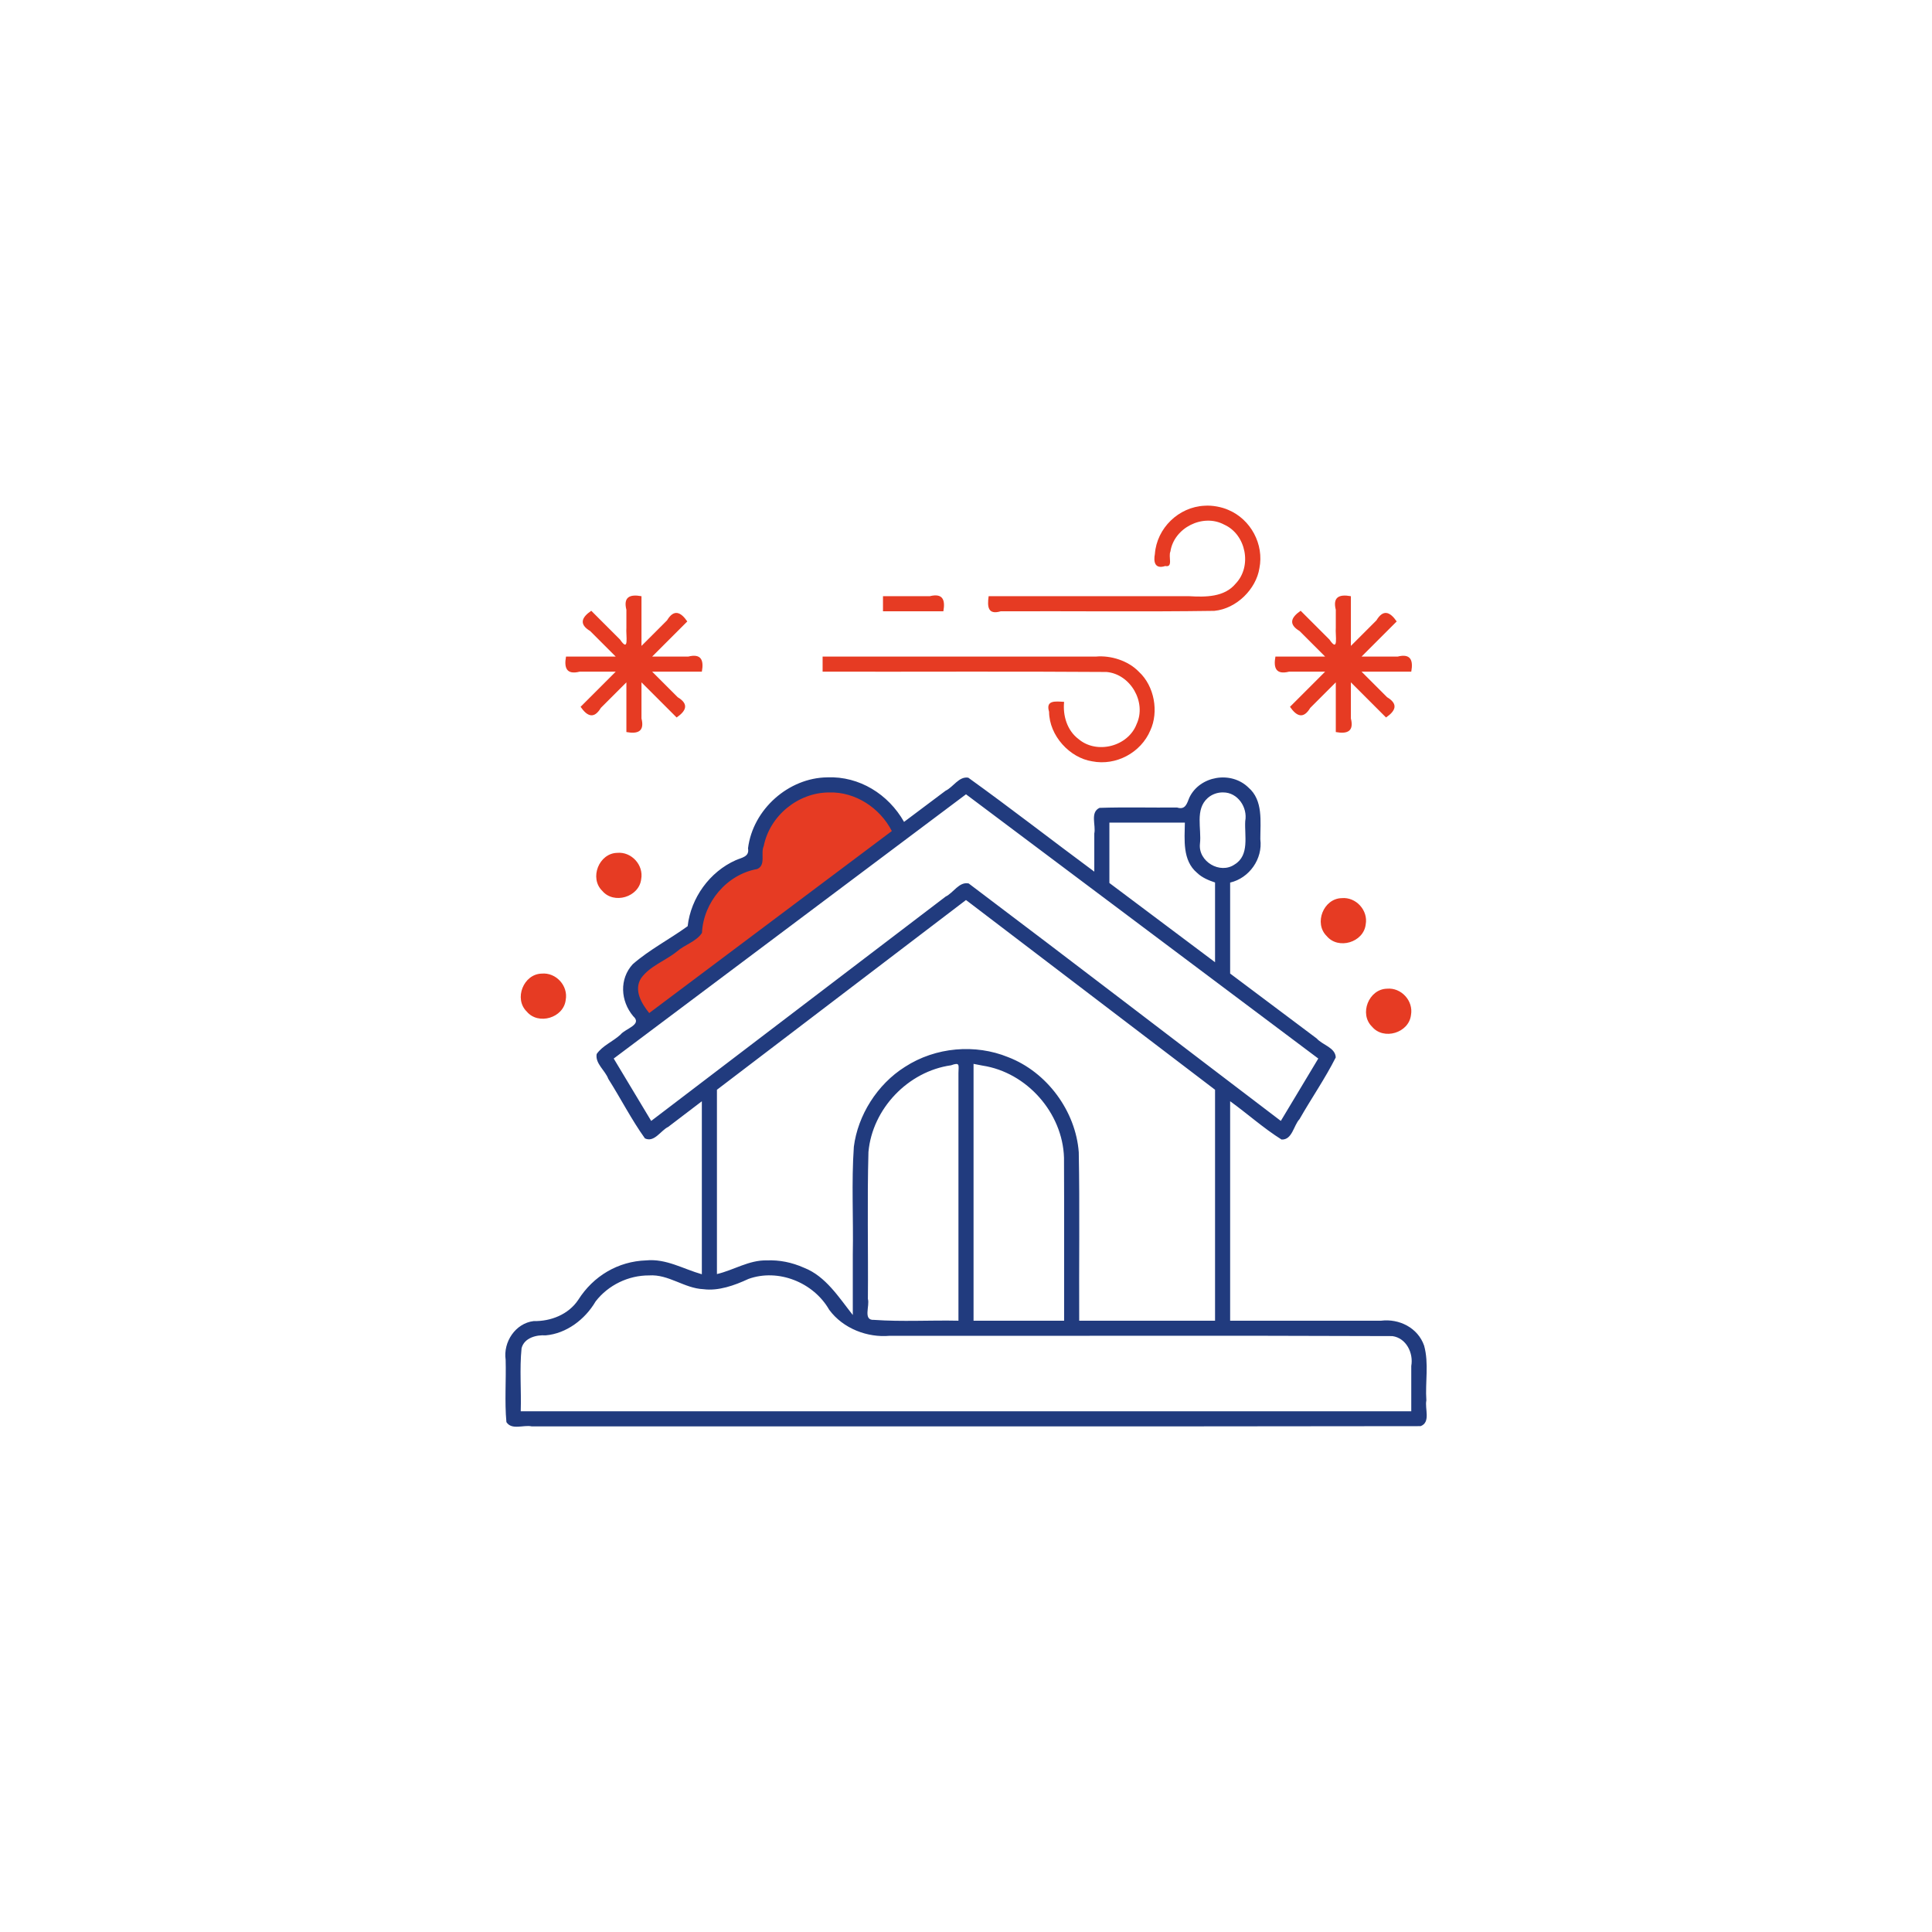 <?xml version="1.0" encoding="UTF-8" standalone="no"?>
<svg
   xmlns:dc="http://purl.org/dc/elements/1.1/"
   xmlns:cc="http://creativecommons.org/ns#"
   xmlns:rdf="http://www.w3.org/1999/02/22-rdf-syntax-ns#"
   xmlns:svg="http://www.w3.org/2000/svg"
   xmlns="http://www.w3.org/2000/svg"
   version="1.1"
   width="512"
   height="512"
   x="0"
   y="0"
   viewBox="0 0 64 64"
   style="enable-background:new 0 0 512 512"
   xml:space="preserve"
   class=""
   id="svg30"><defs
     id="defs34" /><g
     transform="matrix(0.5,0,0,0.5,16,16)"
     id="g28"><path
       d="m27.681 23.239a5 5 0 0 0 -9.681 1.761c0 .034.009.066.01.1a4.986 4.986 0 0 0 -3.974 4.543l-3.372 2.248a2 2 0 0 0 -.555 2.773l.78 1.169z"
       fill="#e63b23"
       data-original="#f4b2b0"
       class=""
       id="path2" /><path
       d="m53 43-21-16-21 16-3-5 24-18 24 18z"
       fill="#e63b23"
       data-original="#f4b2b0"
       class=""
       id="path4"
       style="fill:none" /><g
       fill="#b3404a"
       id="g26"><path
         id="path6"
         d="m 22.814,19.502 c -2.563,0.024 -4.935,2.116 -5.256,4.703 0.105,0.558 -0.405,0.608 -0.803,0.78 -1.744,0.775 -2.986,2.509 -3.196,4.377 -1.192,0.864 -2.527,1.55 -3.637,2.518 -0.898,0.976 -0.816,2.436 0.029,3.445 0.63,0.563 -0.52,0.818 -0.838,1.217 -0.494,0.458 -1.199,0.733 -1.582,1.289 -0.112,0.63 0.567,1.089 0.769,1.644 0.826,1.302 1.535,2.7 2.428,3.946 0.62,0.297 1.049,-0.525 1.542,-0.761 0.743,-0.566 1.486,-1.133 2.229,-1.698 0,3.82 0,7.641 0,11.461 C 13.242,52.065 12.141,51.378 10.805,51.504 8.949,51.568 7.312,52.533 6.307,54.123 5.662,55.089 4.488,55.549 3.357,55.525 2.148,55.67 1.33,56.912 1.5,58.086 c 0.039,1.373 -0.075,2.772 0.051,4.131 C 1.9,62.769 2.69,62.386 3.218,62.5 22.851,62.491 42.487,62.518 62.119,62.486 62.805,62.228 62.385,61.318 62.5,60.782 62.416,59.579 62.678,58.328 62.352,57.154 61.938,55.961 60.691,55.352 59.5,55.5 c -3.333,0 -6.667,0 -10,0 0,-4.847 0,-9.694 0,-14.541 1.144,0.828 2.215,1.79 3.404,2.537 0.712,0.04 0.798,-0.935 1.192,-1.349 0.781,-1.372 1.694,-2.688 2.401,-4.09 -0.025,-0.654 -0.884,-0.824 -1.259,-1.253 C 53.326,35.369 51.412,33.936 49.5,32.5 c 0,-2.009 0,-4.018 0,-6.027 1.274,-0.297 2.17,-1.574 2,-2.873 -0.003,-1.162 0.202,-2.575 -0.791,-3.426 -1.152,-1.124 -3.22,-0.772 -3.909,0.664 -0.164,0.397 -0.26,0.839 -0.816,0.662 -1.711,0.017 -3.429,-0.033 -5.136,0.023 -0.642,0.293 -0.231,1.16 -0.348,1.694 0,0.844 0,1.688 0,2.532 -2.789,-2.064 -5.534,-4.202 -8.348,-6.225 -0.618,-0.106 -0.998,0.627 -1.505,0.864 -0.917,0.688 -1.834,1.376 -2.751,2.064 -1.041,-1.837 -2.965,-3.034 -5.082,-2.951 z M 49.039,20.5 c 0.964,-0.004 1.63,0.992 1.461,1.9 -0.058,0.959 0.299,2.262 -0.699,2.87 C 48.832,25.945 47.37,25.073 47.5,23.9 47.617,22.904 47.153,21.632 48.018,20.867 48.296,20.622 48.669,20.49 49.039,20.5 Z m -26.115,0.002 c 1.741,-0.057 3.379,1.025 4.162,2.557 -5.358,4.02 -10.715,8.041 -16.074,12.059 -0.507,-0.628 -1.041,-1.521 -0.537,-2.311 0.585,-0.814 1.618,-1.154 2.381,-1.775 0.509,-0.447 1.281,-0.65 1.652,-1.227 0.094,-2.026 1.65,-3.875 3.662,-4.23 0.592,-0.267 0.206,-1.034 0.428,-1.518 0.4,-2.012 2.275,-3.55 4.326,-3.555 z m 9.377,0.348 c 7.679,5.761 15.361,11.518 23.039,17.281 -0.828,1.378 -1.655,2.755 -2.482,4.133 C 45.961,37.025 39.092,31.743 32.178,26.531 31.546,26.395 31.162,27.158 30.65,27.401 24.147,32.355 17.645,37.309 11.143,42.264 10.316,40.886 9.488,39.508 8.66,38.131 16.438,32.293 24.219,26.459 32,20.625 c 0.1,0.075 0.201,0.15 0.301,0.225 z M 42,22.5 c 1.5,0 3,0 4.5,0 -0.018,1.134 -0.168,2.504 0.805,3.324 0.331,0.321 0.764,0.501 1.195,0.643 0,1.761 0,3.522 0,5.283 -2.334,-1.749 -4.667,-3.499 -7,-5.25 0,-1.333 0,-2.667 0,-4 0.167,0 0.333,0 0.5,0 z m -9.697,5.359 c 5.399,4.113 10.798,8.226 16.197,12.34 0,5.1 0,10.201 0,15.301 -3,0 -6,0 -9,0 -0.02,-3.708 0.04,-7.506 -0.029,-11.16 -0.201,-2.713 -2.094,-5.311 -4.684,-6.303 -2.165,-0.884 -4.795,-0.674 -6.83,0.645 -1.844,1.158 -3.123,3.216 -3.387,5.289 -0.165,2.372 -0.023,4.758 -0.07,7.135 0,1.339 0,2.678 0,4.017 -0.93,-1.177 -1.798,-2.567 -3.217,-3.125 -0.841,-0.376 -1.661,-0.526 -2.477,-0.494 -1.182,-0.03 -2.19,0.645 -3.307,0.906 0,-4.07 0,-8.141 0,-12.211 5.5,-4.19 11,-8.38 16.5,-12.57 0.101,0.077 0.202,0.154 0.303,0.23 z m 0.791,10.74 c 2.936,0.448 5.31,3.135 5.399,6.102 0.017,3.599 0.002,7.199 0.007,10.799 -2,0 -4,0 -6,0 0,-5.672 0,-11.344 0,-17.016 0.198,0.038 0.396,0.077 0.594,0.115 z M 31.5,39.09 c 0,5.47 0,10.94 0,16.41 -1.864,-0.04 -3.739,0.078 -5.596,-0.055 -0.749,0.043 -0.266,-0.93 -0.404,-1.39 0.028,-3.244 -0.053,-6.492 0.037,-9.733 0.257,-2.863 2.625,-5.342 5.469,-5.743 0.61,-0.217 0.501,-0.029 0.494,0.511 z M 11.002,52.5 c 1.294,-0.091 2.335,0.859 3.602,0.912 0.989,0.131 2.059,-0.248 2.984,-0.68 1.981,-0.711 4.313,0.235 5.348,2.043 0.921,1.252 2.54,1.858 4.008,1.725 11.102,0.013 22.206,-0.026 33.306,0.02 0.922,0.13 1.404,1.123 1.25,1.98 0,1 0,2 0,3 -19.667,0 -39.333,0 -59,0 0.045,-1.388 -0.085,-2.796 0.055,-4.174 0.177,-0.708 1.013,-0.897 1.59,-0.854 1.373,-0.116 2.614,-1.049 3.317,-2.251 C 8.296,53.141 9.637,52.492 11.002,52.5 Z"
         style="fill:#213b7e;fill-opacity:1" /><path
         id="path8"
         d="M 9.5,9.586 C 9.455,10.079 9.709,11.296 9.076,10.369 8.441,9.734 7.806,9.099 7.172,8.465 6.522,8.913 6.353,9.36 7.101,9.808 7.665,10.372 8.229,10.936 8.793,11.5 c -1.098,0 -2.195,0 -3.293,0 -0.143,0.776 0.055,1.212 0.9,1 0.798,0 1.595,0 2.393,0 -0.776,0.776 -1.552,1.552 -2.328,2.328 0.448,0.65 0.896,0.818 1.343,0.071 C 8.372,14.335 8.936,13.771 9.5,13.207 c 0,1.098 0,2.195 0,3.293 0.776,0.143 1.212,-0.054 1,-0.9 0,-0.798 0,-1.595 0,-2.393 0.776,0.776 1.552,1.552 2.328,2.328 0.65,-0.448 0.818,-0.896 0.071,-1.343 C 12.335,13.628 11.771,13.064 11.207,12.5 c 1.098,0 2.195,0 3.293,0 0.143,-0.776 -0.054,-1.212 -0.9,-1 -0.798,0 -1.595,0 -2.393,0 0.776,-0.776 1.552,-1.552 2.328,-2.328 C 13.087,8.522 12.64,8.353 12.192,9.101 11.628,9.665 11.064,10.229 10.5,10.793 c 0,-1.098 0,-2.195 0,-3.293 -0.776,-0.143 -1.212,0.055 -1,0.9 0,0.395 0,0.791 0,1.186 z"
         style="fill:#e63b23;fill-opacity:1" /><path
         id="path10"
         d="M 56.5,9.586 C 56.455,10.079 56.709,11.296 56.076,10.369 55.441,9.734 54.806,9.099 54.172,8.465 53.522,8.913 53.353,9.36 54.101,9.808 54.665,10.372 55.229,10.936 55.793,11.5 c -1.098,0 -2.195,0 -3.293,0 -0.143,0.776 0.054,1.212 0.9,1 0.798,0 1.595,0 2.393,0 -0.776,0.776 -1.552,1.552 -2.328,2.328 0.448,0.65 0.896,0.818 1.343,0.071 0.564,-0.564 1.128,-1.128 1.692,-1.692 0,1.098 0,2.195 0,3.293 0.776,0.143 1.212,-0.054 1,-0.9 0,-0.798 0,-1.595 0,-2.393 0.776,0.776 1.552,1.552 2.328,2.328 0.65,-0.448 0.818,-0.896 0.071,-1.343 C 59.335,13.628 58.771,13.064 58.207,12.5 c 1.098,0 2.195,0 3.293,0 0.143,-0.776 -0.054,-1.212 -0.9,-1 -0.798,0 -1.595,0 -2.393,0 0.776,-0.776 1.552,-1.552 2.328,-2.328 C 60.087,8.522 59.64,8.353 59.192,9.101 58.628,9.665 58.064,10.229 57.5,10.793 c 0,-1.098 0,-2.195 0,-3.293 -0.776,-0.143 -1.212,0.055 -1,0.9 0,0.395 0,0.791 0,1.186 z"
         style="fill:#e63b23;fill-opacity:1" /><path
         id="path12"
         d="M 47.803,1.506 C 46.085,1.587 44.64,2.993 44.514,4.703 44.418,5.194 44.491,5.731 45.2,5.5 c 0.546,0.113 0.189,-0.624 0.343,-0.963 0.239,-1.574 2.156,-2.533 3.559,-1.781 1.459,0.65 1.868,2.765 0.76,3.914 C 49.117,7.571 47.861,7.561 46.8,7.5 c -4.433,0 -8.867,0 -13.3,0 -0.098,0.698 -0.051,1.251 0.8,1 4.717,-0.02 9.437,0.04 14.151,-0.029 C 49.93,8.33 51.224,7.019 51.439,5.646 51.755,4.064 50.869,2.407 49.381,1.783 48.958,1.594 48.334,1.466 47.803,1.506 Z"
         style="fill:#e63b23;fill-opacity:1" /><path
         id="path14"
         d="m 22.5,12.5 c 6.269,0.013 12.541,-0.026 18.809,0.02 1.592,0.139 2.666,2.004 1.996,3.451 -0.565,1.489 -2.643,2.023 -3.855,0.99 C 38.698,16.394 38.407,15.41 38.5,14.5 c -0.586,-0.036 -1.233,-0.123 -0.996,0.656 0.011,1.592 1.375,3.055 2.85,3.283 1.583,0.315 3.239,-0.57 3.863,-2.059 0.556,-1.209 0.278,-2.918 -0.765,-3.875 C 42.755,11.78 41.604,11.407 40.6,11.5 c -6.033,0 -12.067,0 -18.1,0 0,0.333 0,0.667 0,1 z"
         style="fill:#e63b23;fill-opacity:1" /><path
         id="circle16"
         style="fill:#e63b23;fill-opacity:1"
         d="m 56.889,27.504 c -1.207,0.028 -1.856,1.67 -0.99,2.514 0.767,0.921 2.442,0.42 2.582,-0.77 0.175,-0.936 -0.645,-1.834 -1.592,-1.744 z" /><path
         id="circle18"
         style="fill:#e63b23;fill-opacity:1"
         d="m 59.889,33.504 c -1.207,0.028 -1.856,1.67 -0.99,2.514 0.767,0.921 2.442,0.42 2.582,-0.77 0.175,-0.936 -0.645,-1.834 -1.592,-1.744 z" /><path
         id="circle20"
         style="fill:#e63b23;fill-opacity:1"
         d="M 3.889,32.504 C 2.681,32.532 2.033,34.174 2.898,35.018 3.666,35.939 5.341,35.438 5.48,34.248 5.656,33.312 4.836,32.414 3.889,32.504 Z" /><path
         id="circle22"
         style="fill:#e63b23;fill-opacity:1"
         d="M 8.889,24.504 C 7.681,24.532 7.033,26.174 7.898,27.018 8.666,27.939 10.341,27.438 10.48,26.248 10.656,25.312 9.836,24.414 8.889,24.504 Z" /><path
         id="path24"
         d="m 26.5,8.5 c 1.333,0 2.667,0 4,0 0.143,-0.776 -0.054,-1.212 -0.9,-1 -1.033,0 -2.067,0 -3.1,0 0,0.333 0,0.667 0,1 z"
         style="fill:#e63b23;fill-opacity:1" /></g></g></svg>
